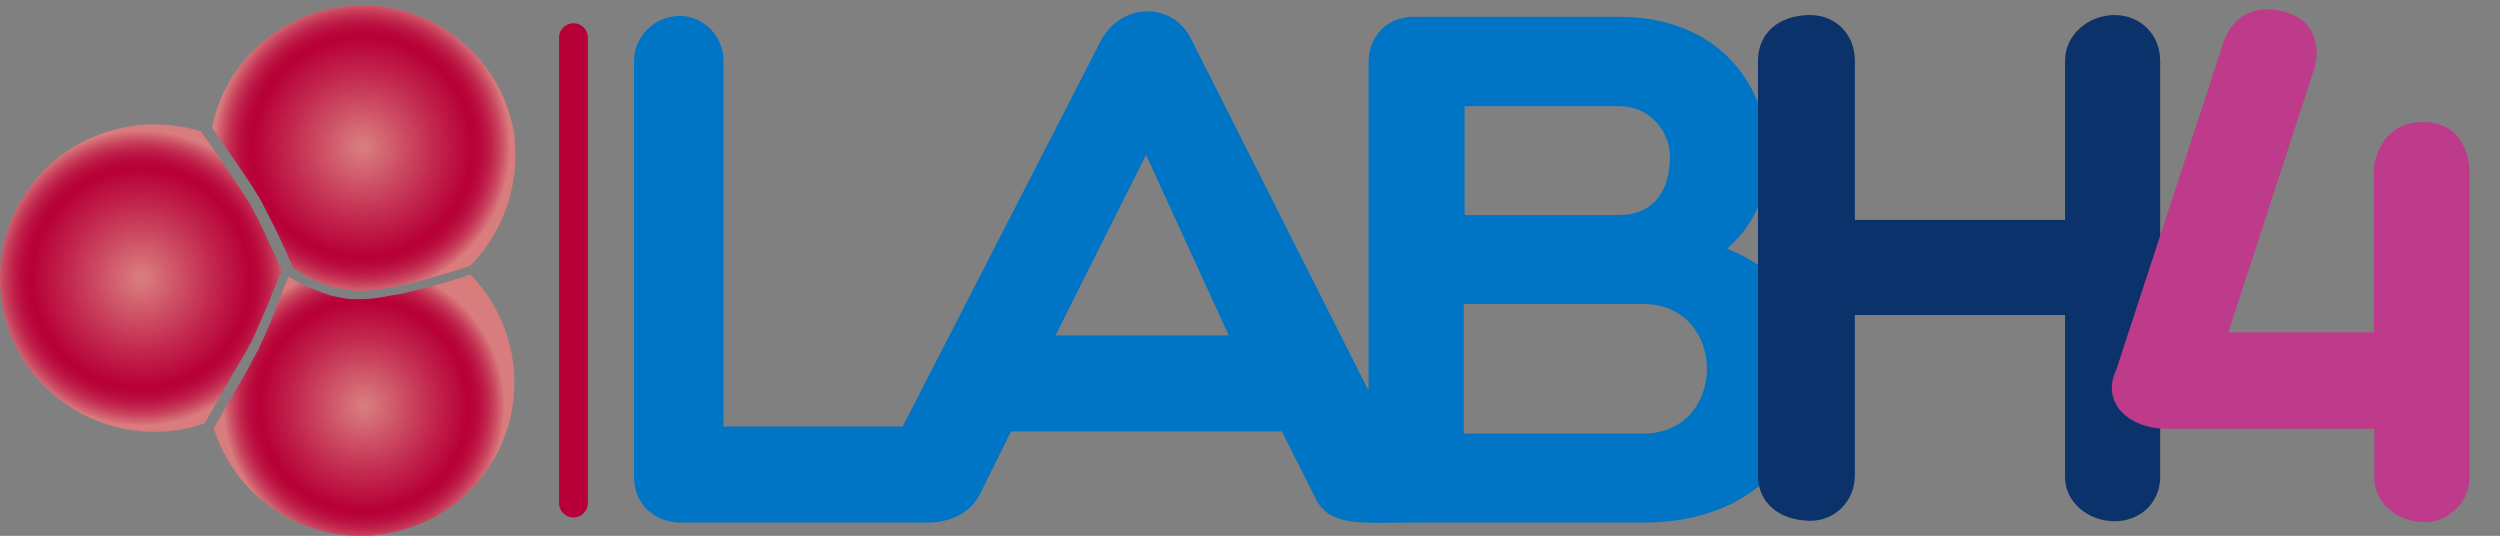 <?xml version="1.0" encoding="utf-8"?>
<!-- Generator: Adobe Illustrator 24.0.2, SVG Export Plug-In . SVG Version: 6.00 Build 0)  -->
<svg version="1.1" id="Capa_1" xmlns="http://www.w3.org/2000/svg" xmlns:xlink="http://www.w3.org/1999/xlink" x="0px" y="0px"
	 viewBox="0 0 565 121.1" style="enable-background:new 0 0 565 121.1;" xml:space="preserve">
<rect x="0" y="0" width="565" height="121.1" fill="#808080" stroke="none"/>
<style type="text/css">
	.st0{fill:#0074C5;}
	.st1{fill:#0C326B;}
	.st2{fill:#BD3B8A;}
	.st3{fill:none;stroke:#B70038;stroke-width:6.504;stroke-linecap:round;stroke-miterlimit:10;}
	.st4{fill:url(#SVGID_1_);}
	.st5{fill:url(#SVGID_2_);}
	.st6{fill:url(#SVGID_3_);stroke:#FFFFFF;stroke-width:2.329;stroke-linecap:round;stroke-linejoin:round;stroke-miterlimit:10;}
	.st7{fill:url(#SVGID_4_);}
</style>
<g>
	<g>
		<g>
			<path class="st0" d="M390.3,56.2c7-6.1,9.2-13.4,9.2-20.9c0-16.8-11.8-31.5-33.5-31.5h-46.6c-5.9,0-10.1,4.4-10.1,10.3v74.2
				L269.4,9.2c-4.2-9-16-8.7-20.6,0L204,96.4h-40.5V13.7c0-5.5-4.5-10.1-9.8-10.1c-5.8,0-10.4,4.7-10.4,10.1V108
				c0,5.9,4.7,10.1,10.4,10.1h54.8c0.3,0,9,0.8,12.8-6.1l7.2-14.5h61.2L297,112c3.1,7.2,10.3,6.1,22.4,6.1h52
				c24.9,0,37.9-15.6,37.9-34.6C409.2,71.3,403.4,61.4,390.3,56.2z M238.6,75.7L259,35l18.7,40.8h-39.1V75.7z M331,24h34.9
				c7.2,0,11.5,5.9,11.5,11.4c0,8.7-4.5,13.2-11.5,13.2H331V24z M371.3,98h-40.5V68.7c13.1,0,27.9,0,40.5,0
				C390.6,68.7,390.6,98,371.3,98z"/>
		</g>
	</g>
	<path class="st1" d="M397.3,107.5V13.7c0-5.9,4.4-10.3,11.8-10.3c5.8,0,10.1,4.4,10.1,10.3v36h47.5v-36c0-5.9,5.3-10.3,11.2-10.3
		c5.8,0,10.3,4.4,10.3,10.3v94.1c0,5.8-4.5,10-10.3,10c-5.9,0-11.2-4.2-11.2-10V71.2h-47.5v36.2c0,5.8-4.4,10.3-10.1,10.3
		C401.7,117.6,397.3,113.3,397.3,107.5z"/>
	<path class="st2" d="M547.7,27.6c-10.4,0-11.2,10.3-11.2,10.3v37.2h-32.9l19.5-59.8c0,0,3.3-10.6-7.9-12.9c-10-2-12.6,6.9-12.6,6.9
		l-24.3,74.2c-3.6,7.5,2.8,13.4,11.4,13.4c0.8,0,46.9,0,46.9,0V108c0,5.6,5,10,11.5,10c5.1,0,10-4.4,10-10V37.8
		C558,37.7,557.7,27.6,547.7,27.6z"/>
</g>
<line class="st3" x1="129.6" y1="8.5" x2="129.6" y2="113.7"/>
<g>
	
		<radialGradient id="SVGID_1_" cx="82.278" cy="564.525" r="31.794" gradientTransform="matrix(1 0 0 1 0 -472.764)" gradientUnits="userSpaceOnUse">
		<stop  offset="2.525250e-02" style="stop-color:#D97C7E"/>
		<stop  offset="0.495" style="stop-color:#C2274E"/>
		<stop  offset="0.737" style="stop-color:#B70038"/>
		<stop  offset="0.783" style="stop-color:#B8043A"/>
		<stop  offset="0.83" style="stop-color:#BB1141"/>
		<stop  offset="0.879" style="stop-color:#C1264D"/>
		<stop  offset="0.928" style="stop-color:#C9435E"/>
		<stop  offset="0.978" style="stop-color:#D46973"/>
		<stop  offset="1" style="stop-color:#D97C7E"/>
	</radialGradient>
	<path class="st4" d="M110.2,106c-5.2,7.7-13.2,12.8-22.3,14.5s-18.4-0.2-26.1-5.5c-6.5-4.4-11.1-10.7-13.5-18.2
		c0.1-0.2,0.2-0.4,0.3-0.6s0.3-0.5,0.5-0.8c0.1-0.2,0.2-0.4,0.4-0.6c0.1-0.1,0.2-0.3,0.2-0.4c0.2-0.3,0.3-0.6,0.5-0.9
		c0.1-0.2,0.2-0.3,0.3-0.5c0,0,0,0,0-0.1c1.3-2.2,3-5.1,4.5-7.7c0.3-0.5,0.6-1.1,0.9-1.6c0-0.1,0.1-0.1,0.1-0.2
		c0.3-0.5,0.5-0.9,0.7-1.3c0.1-0.1,0.2-0.3,0.2-0.4c0.2-0.3,0.3-0.5,0.4-0.8c0.1-0.1,0.1-0.2,0.2-0.3c0.1-0.1,0.2-0.3,0.2-0.4
		c0.5-0.9,0.8-1.3,0.8-1.4l0.2-0.5c0,0,0,0,0-0.1c0.7-1.3,2-4.2,3.2-7.3c0.1-0.2,0.2-0.4,0.2-0.6c0.1-0.2,0.2-0.4,0.3-0.7
		c0.2-0.4,0.3-0.9,0.5-1.3c0.1-0.3,0.2-0.6,0.3-0.9c0.8-2,1.5-3.7,2-4.9c0.2,0.1,0.3,0.2,0.5,0.3c1,0.7,2.5,1.5,4.2,2.2
		c0.2,0.1,0.3,0.1,0.5,0.2c0.7,0.3,1.3,0.5,2.1,0.8c0.2,0.1,0.4,0.1,0.6,0.2s0.3,0.1,0.5,0.2s0.4,0.1,0.6,0.2s0.4,0.1,0.6,0.2
		c0.3,0.1,0.7,0.2,1,0.2c0.6,0.1,1.3,0.3,1.9,0.4c0.2,0,0.5,0.1,0.8,0.1c0.2,0,0.4,0,0.7,0.1c0.2,0,0.4,0,0.6,0s0.4,0,0.5,0
		c0.3,0,0.6,0,0.9,0c0.8,0,1.7,0,2.5-0.1c0.6-0.1,1.1-0.1,1.7-0.2c0.4-0.1,0.8-0.1,1.2-0.2c0.2,0,0.4-0.1,0.6-0.1
		c0.5-0.1,1.1-0.2,1.6-0.3c0.6-0.1,1.2-0.2,1.8-0.3c0.6-0.1,1.2-0.2,1.7-0.4c0.4-0.1,0.8-0.2,1.2-0.3c0.4-0.1,0.9-0.2,1.3-0.3
		c0.3-0.1,0.6-0.2,0.9-0.2c0.5-0.1,1-0.3,1.5-0.4c3-0.8,5.6-1.6,7.4-2.2c0.4-0.1,0.8-0.3,1.1-0.4c0.2-0.1,0.5-0.1,0.6-0.2
		C118,74.2,119.5,92.5,110.2,106z"/>
	
		<radialGradient id="SVGID_2_" cx="31.848" cy="535.612" r="33.331" gradientTransform="matrix(1 0 0 1 0 -472.764)" gradientUnits="userSpaceOnUse">
		<stop  offset="2.525250e-02" style="stop-color:#D97C7E"/>
		<stop  offset="0.495" style="stop-color:#C2274E"/>
		<stop  offset="0.737" style="stop-color:#B70038"/>
		<stop  offset="0.783" style="stop-color:#B8043A"/>
		<stop  offset="0.83" style="stop-color:#BB1141"/>
		<stop  offset="0.879" style="stop-color:#C1264D"/>
		<stop  offset="0.928" style="stop-color:#C9435E"/>
		<stop  offset="0.978" style="stop-color:#D46973"/>
		<stop  offset="1" style="stop-color:#D97C7E"/>
	</radialGradient>
	<path class="st5" d="M63.7,61.1c-0.2,0.3-0.3,0.8-0.6,1.4c-0.4,1-1,2.4-1.6,3.9c-0.3,0.7-0.5,1.3-0.8,2c-0.1,0.2-0.2,0.5-0.3,0.7
		c0,0.1,0,0.2-0.1,0.2c-1.2,2.9-2.5,5.9-3.5,8c0,0,0,0.1-0.1,0.1c-0.3,0.5-0.6,1.1-0.9,1.7c-0.3,0.5-0.6,1.1-1,1.7
		c-0.4,0.7-0.9,1.5-1.4,2.4c-0.7,1.1-1.4,2.3-2,3.5c-0.3,0.5-0.5,0.9-0.8,1.4l0,0c-1.2,2.1-2.4,4.1-3.2,5.6
		c-0.1,0.1-0.2,0.3-0.2,0.4c-0.1,0.1-0.2,0.3-0.2,0.4c-0.1,0.2-0.3,0.4-0.4,0.6c-0.1,0.3-0.3,0.5-0.4,0.6c-10.4,3.6-22,2-31-4.2
		C7.5,86.4,2.3,78.4,0.6,69.3s0.2-18.4,5.5-26.1c6.6-9.6,17.5-15.1,28.8-15.1c3.5,0,7,0.5,10.5,1.6c0.1,0.1,0.2,0.2,0.3,0.4
		c0.8,1.1,2.5,3.5,4.3,6.2c2.1,3.1,4.5,6.6,6.1,9.2c0,0,0,0.1,0.1,0.1c1.3,2.3,2.4,4.4,3.3,6.4c0.2,0.4,0.4,0.7,0.5,1.1
		c0.2,0.4,0.4,0.7,0.5,1.1c0.1,0.1,0.1,0.2,0.2,0.3c0.1,0.2,0.2,0.5,0.3,0.7c0.1,0.3,0.2,0.5,0.4,0.8c0.4,0.9,0.8,1.8,1.2,2.6
		c0,0.1,0.1,0.2,0.1,0.3c0.1,0.2,0.2,0.3,0.2,0.5C63.2,60,63.4,60.6,63.7,61.1z"/>
	
		<radialGradient id="SVGID_3_" cx="22.468" cy="-337.321" r="0" gradientTransform="matrix(0.565 -0.825 0.825 0.565 330.455 270.322)" gradientUnits="userSpaceOnUse">
		<stop  offset="2.525250e-02" style="stop-color:#D97C7E"/>
		<stop  offset="0.495" style="stop-color:#C2274E"/>
		<stop  offset="0.737" style="stop-color:#B70038"/>
		<stop  offset="0.783" style="stop-color:#B8043A"/>
		<stop  offset="0.83" style="stop-color:#BB1141"/>
		<stop  offset="0.879" style="stop-color:#C1264D"/>
		<stop  offset="0.928" style="stop-color:#C9435E"/>
		<stop  offset="0.978" style="stop-color:#D46973"/>
		<stop  offset="1" style="stop-color:#D97C7E"/>
	</radialGradient>
	<path class="st6" d="M64.9,61.1"/>
	
		<radialGradient id="SVGID_4_" cx="81.868" cy="505.976" r="33.477" gradientTransform="matrix(1 0 0 1 0 -472.764)" gradientUnits="userSpaceOnUse">
		<stop  offset="2.525250e-02" style="stop-color:#D97C7E"/>
		<stop  offset="0.495" style="stop-color:#C2274E"/>
		<stop  offset="0.737" style="stop-color:#B70038"/>
		<stop  offset="0.783" style="stop-color:#B8043A"/>
		<stop  offset="0.83" style="stop-color:#BB1141"/>
		<stop  offset="0.879" style="stop-color:#C1264D"/>
		<stop  offset="0.928" style="stop-color:#C9435E"/>
		<stop  offset="0.978" style="stop-color:#D46973"/>
		<stop  offset="1" style="stop-color:#D97C7E"/>
	</radialGradient>
	<path class="st7" d="M110.2,55.3c-1.1,1.6-2.4,3.2-3.9,4.7c-0.1,0-0.3,0.1-0.5,0.2c-0.3,0.1-0.6,0.2-0.9,0.3l0,0
		c-0.4,0.1-0.9,0.3-1.5,0.5c-0.8,0.3-1.8,0.6-2.9,0.9c-0.4,0.1-0.7,0.2-1.1,0.3c-1.8,0.5-3.8,1.1-5.9,1.6c-0.5,0.1-1.1,0.3-1.6,0.4
		c-0.8,0.2-1.5,0.3-2.2,0.5c-1,0.2-2,0.4-2.9,0.5c-1,0.2-1.9,0.3-2.9,0.4c-0.8,0.1-1.5,0.1-2.2,0.1c-0.5,0-1,0-1.4,0
		c-0.1,0-0.2,0-0.3,0c-0.2,0-0.4,0-0.6-0.1c-0.2,0-0.4,0-0.5-0.1c-0.2,0-0.4-0.1-0.6-0.1s-0.5-0.1-0.7-0.1c-0.4-0.1-0.8-0.2-1.2-0.2
		c0,0-0.1,0-0.2,0c-0.6-0.1-1.2-0.3-1.8-0.5h-0.1c-0.6-0.2-1.1-0.4-1.7-0.6c-0.4-0.1-0.7-0.3-1.1-0.5c-0.2-0.1-0.3-0.1-0.5-0.2
		c-0.9-0.4-1.6-0.8-2.3-1.2c-0.2-0.1-0.4-0.2-0.6-0.4c-0.7-0.4-1.2-0.8-1.6-1c-0.1-0.1-0.2-0.2-0.3-0.2l0,0c-0.3-0.8-0.7-1.5-1-2.3
		c0-0.1-0.1-0.2-0.1-0.3c-0.3-0.8-0.7-1.6-1.1-2.4c0-0.1,0-0.1-0.1-0.2c-0.1-0.2-0.2-0.5-0.3-0.7c-0.3-0.7-0.7-1.5-1.1-2.3
		c-0.3-0.7-0.7-1.4-1.1-2.2c-1.1-2.2-2.1-4.2-2.9-5.6c0,0,0-0.1-0.1-0.1c-2.1-3.6-6.9-10.4-9.4-14l-0.1-0.1
		c-0.1-0.2-0.3-0.4-0.4-0.6c-0.1-0.1-0.2-0.2-0.2-0.3c-0.2-0.2-0.3-0.4-0.4-0.6c0.5-2.3,1.2-4.5,2-6.5c0.9-2.1,2-4.1,3.3-6
		c10.9-15.8,32.6-19.9,48.4-9c7.7,5.3,12.8,13.2,14.5,22.3C117.4,38.3,115.5,47.6,110.2,55.3z"/>
</g>
</svg>
